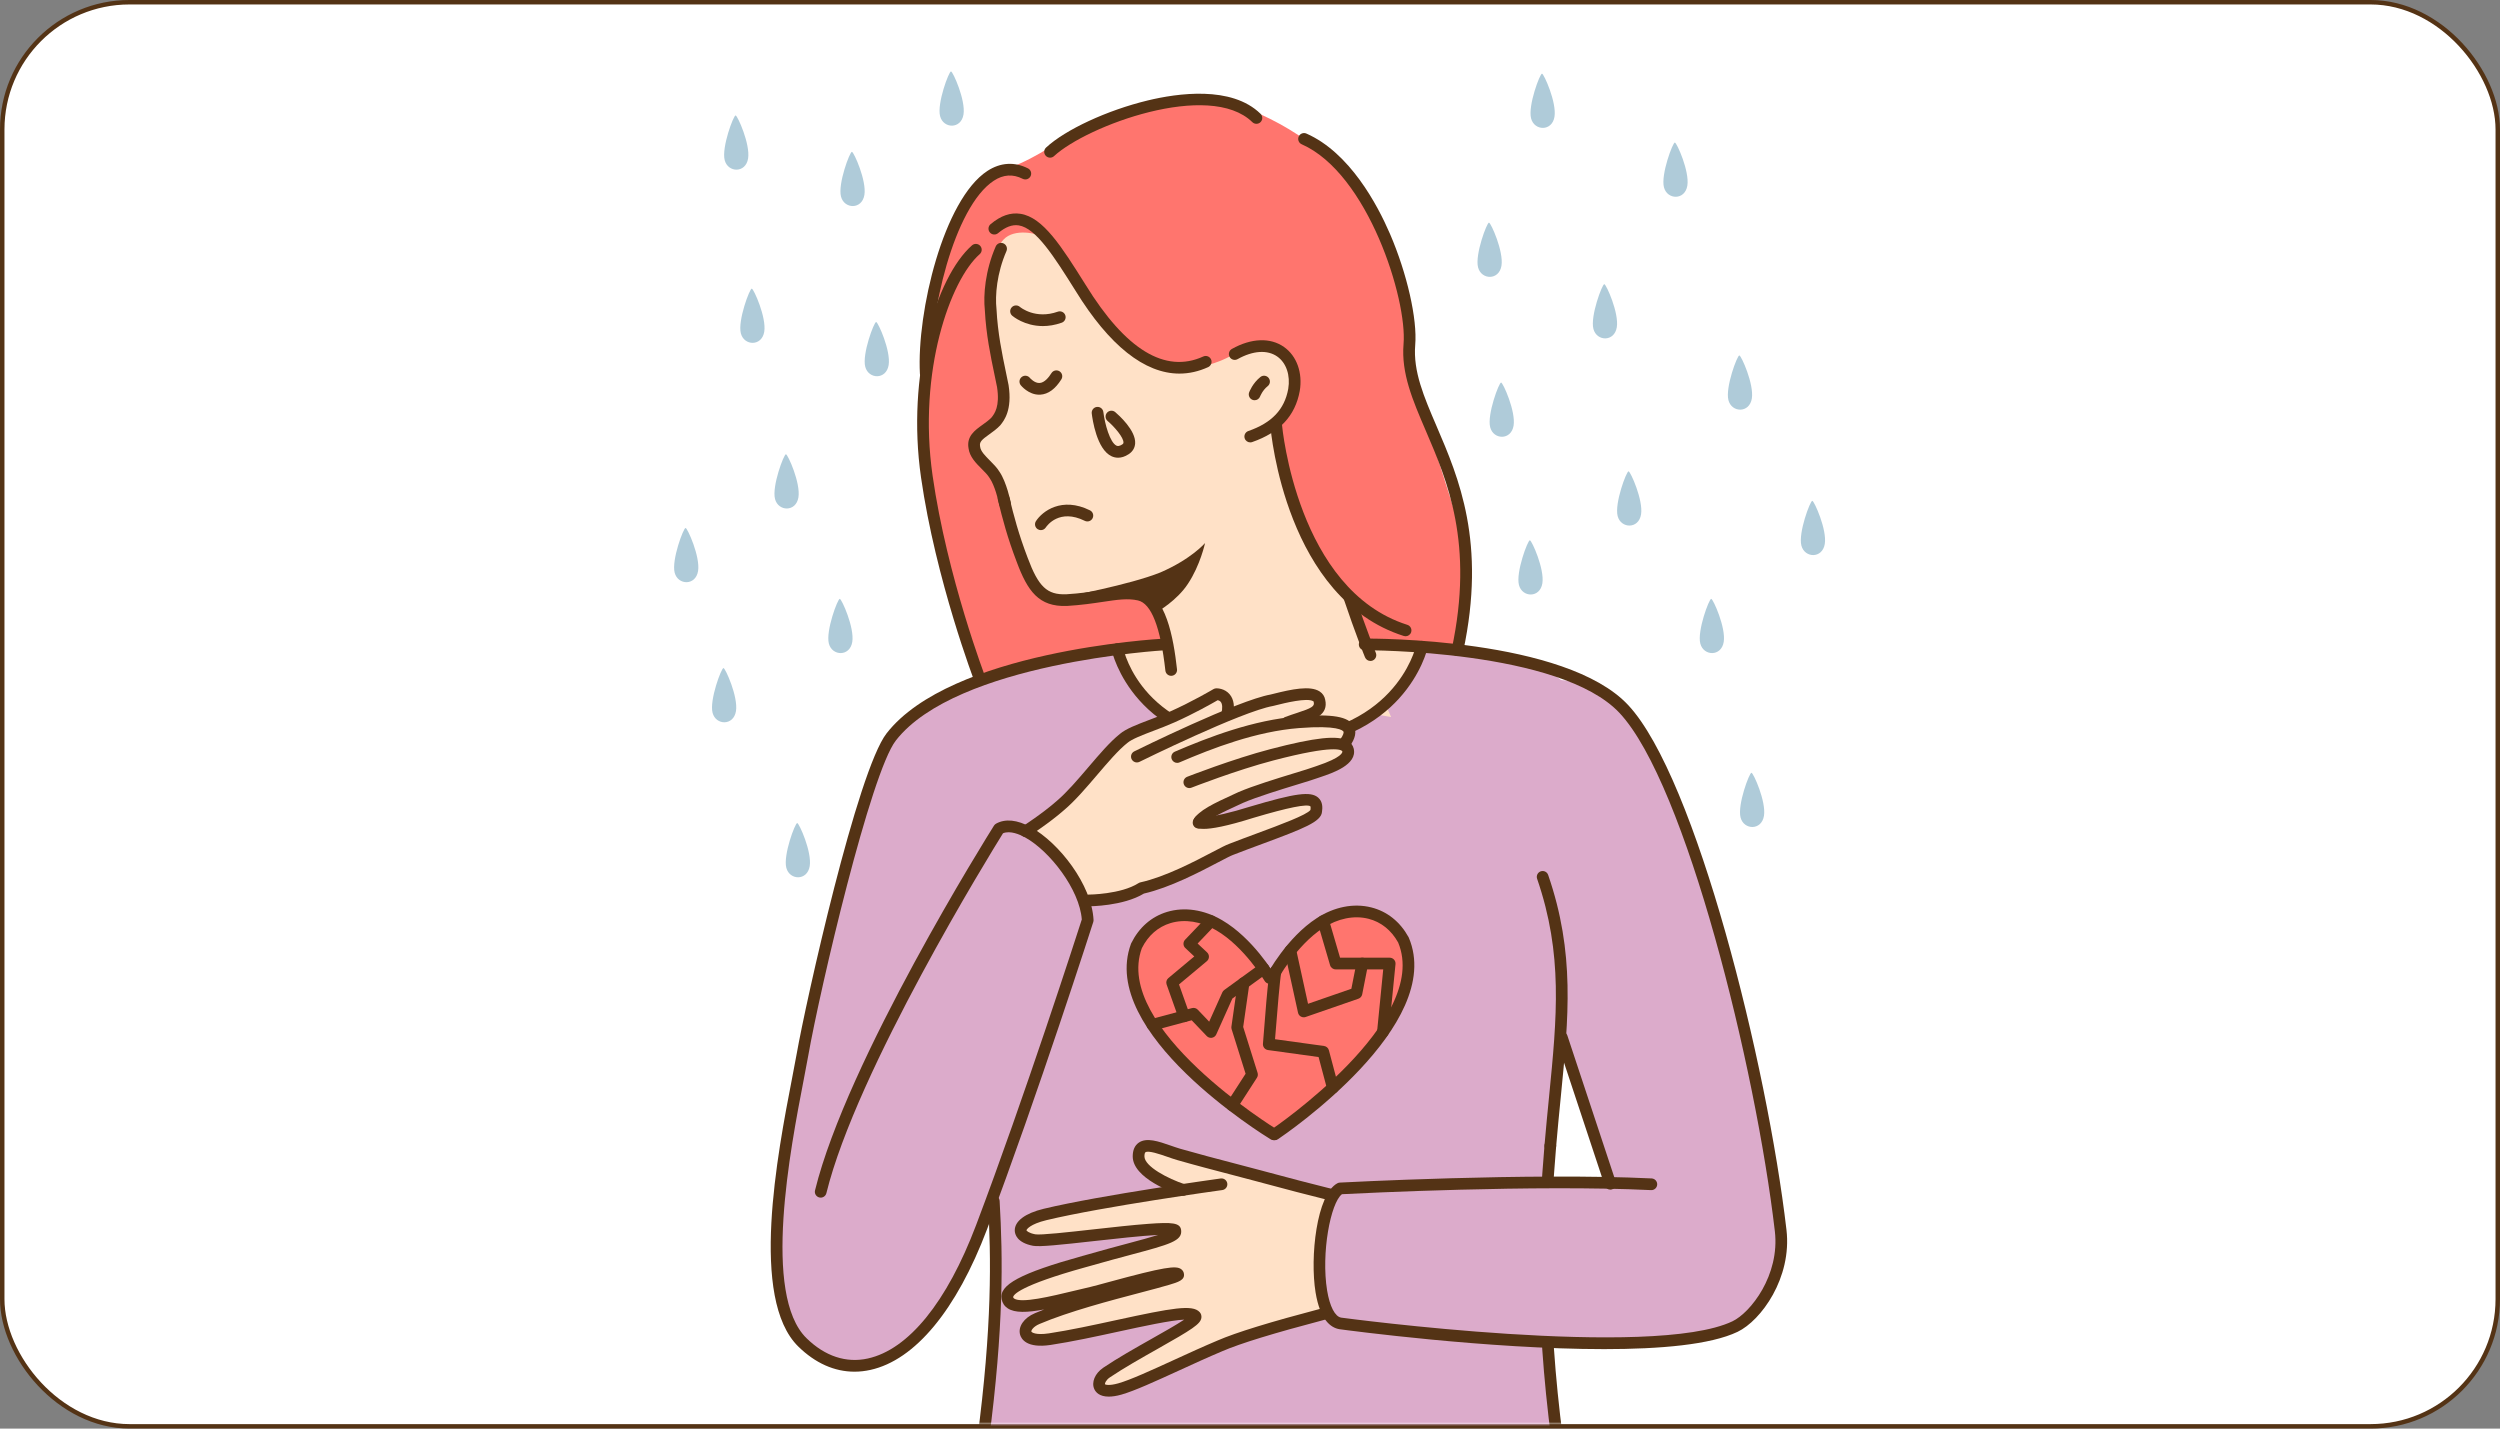 <?xml version="1.0" encoding="UTF-8"?> <svg xmlns="http://www.w3.org/2000/svg" width="560" height="320" viewBox="0 0 560 320" fill="none"><rect x="0" y="0" width="560" height="320" fill="#808080" stroke="none"/> <rect x="0.5" y="0.5" width="559" height="319" rx="28.5" fill="white" stroke="#543315"></rect> <mask id="mask0_68_1544" style="mask-type:alpha" maskUnits="userSpaceOnUse" x="1" y="1" width="558" height="318"> <rect x="1.5" y="1.5" width="557" height="317" rx="28.5" fill="white" stroke="#543315"></rect> </mask> <g mask="url(#mask0_68_1544)"> <path fill-rule="evenodd" clip-rule="evenodd" d="M162.062 149.644C161.605 149.582 158.879 156.835 159.616 159.666C160.353 162.495 164.319 162.63 164.859 159.29C165.375 156.105 162.505 149.702 162.062 149.644" fill="#AFCBD9"></path> <path fill-rule="evenodd" clip-rule="evenodd" d="M178.581 184.362C178.123 184.302 175.398 191.555 176.134 194.386C176.871 197.215 180.837 197.35 181.378 194.009C181.894 190.824 179.023 184.422 178.581 184.362" fill="#AFCBD9"></path> <path fill-rule="evenodd" clip-rule="evenodd" d="M188.114 134.14C187.657 134.08 184.931 141.333 185.667 144.164C186.405 146.993 190.37 147.128 190.911 143.789C191.427 140.604 188.557 134.2 188.114 134.14Z" fill="#AFCBD9"></path> <path fill-rule="evenodd" clip-rule="evenodd" d="M168.398 64.652C167.941 64.59 165.215 71.842 165.952 74.673C166.689 77.502 170.654 77.637 171.195 74.299C171.712 71.113 168.841 64.71 168.398 64.652" fill="#AFCBD9"></path> <path fill-rule="evenodd" clip-rule="evenodd" d="M176.052 101.754C175.594 101.694 172.868 108.947 173.605 111.776C174.342 114.607 178.308 114.741 178.849 111.401C179.365 108.215 176.494 101.814 176.052 101.754" fill="#AFCBD9"></path> <path fill-rule="evenodd" clip-rule="evenodd" d="M153.572 118.262C153.115 118.202 150.389 125.455 151.126 128.286C151.862 131.115 155.828 131.249 156.369 127.911C156.885 124.726 154.015 118.322 153.572 118.262" fill="#AFCBD9"></path> <path fill-rule="evenodd" clip-rule="evenodd" d="M196.26 72.128C195.803 72.066 193.077 79.321 193.814 82.15C194.551 84.979 198.518 85.113 199.058 81.775C199.574 78.59 196.703 72.186 196.26 72.128" fill="#AFCBD9"></path> <path fill-rule="evenodd" clip-rule="evenodd" d="M364.799 105.578C364.343 105.518 361.619 112.769 362.353 115.602C363.09 118.429 367.057 118.566 367.597 115.226C368.113 112.04 365.244 105.636 364.799 105.578" fill="#AFCBD9"></path> <path fill-rule="evenodd" clip-rule="evenodd" d="M336.25 85.69C335.792 85.63 333.067 92.883 333.803 95.713C334.54 98.541 338.506 98.676 339.046 95.338C339.562 92.153 336.691 85.75 336.25 85.69Z" fill="#AFCBD9"></path> <path fill-rule="evenodd" clip-rule="evenodd" d="M342.692 121.022C342.234 120.961 339.509 128.215 340.246 131.045C340.985 133.872 344.949 134.008 345.489 130.67C346.006 127.484 343.135 121.081 342.692 121.022Z" fill="#AFCBD9"></path> <path fill-rule="evenodd" clip-rule="evenodd" d="M333.533 49.871C333.077 49.81 330.35 57.061 331.087 59.892C331.826 62.722 335.791 62.856 336.331 59.517C336.847 56.333 333.977 49.928 333.533 49.871" fill="#AFCBD9"></path> <path fill-rule="evenodd" clip-rule="evenodd" d="M359.367 63.653C358.911 63.592 356.185 70.846 356.923 73.674C357.66 76.504 361.622 76.639 362.166 73.3C362.682 70.115 359.81 63.713 359.367 63.653Z" fill="#AFCBD9"></path> <path fill-rule="evenodd" clip-rule="evenodd" d="M375.171 31.93C374.714 31.868 371.99 39.121 372.725 41.953C373.46 44.782 377.427 44.915 377.967 41.577C378.483 38.39 375.614 31.99 375.171 31.93" fill="#AFCBD9"></path> <path fill-rule="evenodd" clip-rule="evenodd" d="M383.316 134.142C382.859 134.081 380.133 141.334 380.87 144.164C381.608 146.993 385.573 147.128 386.115 143.789C386.63 140.603 383.758 134.201 383.316 134.142" fill="#AFCBD9"></path> <path fill-rule="evenodd" clip-rule="evenodd" d="M405.957 112.188C405.5 112.128 402.772 119.381 403.512 122.211C404.249 125.04 408.215 125.175 408.754 121.836C409.271 118.65 406.399 112.247 405.957 112.188Z" fill="#AFCBD9"></path> <path fill-rule="evenodd" clip-rule="evenodd" d="M392.331 173.098C391.874 173.038 389.148 180.29 389.886 183.12C390.624 185.95 394.589 186.085 395.129 182.746C395.646 179.56 392.776 173.158 392.331 173.098Z" fill="#AFCBD9"></path> <path fill-rule="evenodd" clip-rule="evenodd" d="M389.614 79.617C389.158 79.555 386.433 86.809 387.168 89.637C387.904 92.468 391.87 92.601 392.413 89.264C392.929 86.078 390.058 79.676 389.614 79.617Z" fill="#AFCBD9"></path> <path fill-rule="evenodd" clip-rule="evenodd" d="M345.41 16.501C344.953 16.439 342.226 23.694 342.962 26.523C343.7 29.353 347.666 29.487 348.206 26.148C348.723 22.962 345.851 16.56 345.41 16.501" fill="#AFCBD9"></path> <path fill-rule="evenodd" clip-rule="evenodd" d="M213.028 16C212.569 15.939 209.844 23.192 210.581 26.022C211.318 28.852 215.285 28.987 215.824 25.647C216.34 22.461 213.47 16.059 213.028 16Z" fill="#AFCBD9"></path> <path fill-rule="evenodd" clip-rule="evenodd" d="M190.83 34.007C190.373 33.947 187.647 41.199 188.383 44.031C189.12 46.859 193.086 46.994 193.627 43.654C194.143 40.47 191.272 34.067 190.83 34.007" fill="#AFCBD9"></path> <path fill-rule="evenodd" clip-rule="evenodd" d="M164.777 25.855C164.32 25.795 161.594 33.048 162.331 35.877C163.067 38.708 167.033 38.843 167.574 35.502C168.09 32.317 165.219 25.916 164.777 25.855" fill="#AFCBD9"></path> <path d="M220.195 322.679C229.397 252.648 211.505 231.179 223.488 196.419C223.488 196.419 276.067 139.004 328.083 144.868C380.101 150.732 345.554 196.419 345.554 196.419C357.535 231.179 339.643 252.648 348.844 322.679C341.96 338.696 227.798 342.103 220.195 322.679" fill="#DCABCB"></path> <path d="M305.069 269.085C299.291 268.062 290.895 265.778 281.93 263.382C276.953 262.038 270.102 260.335 264.038 258.587C260.182 257.459 255.081 254.733 255.04 258.991C254.998 263.166 264.61 266.397 264.997 266.523C256.098 267.859 242.382 270.05 234.108 272.036C227.396 273.656 227.16 276.91 231.648 277.771C234.829 278.382 263.034 273.911 263.272 275.702C263.51 277.494 256.906 278.552 243.562 282.387C239.461 283.539 224.96 287.347 225.658 290.779C226.321 294.397 235.377 291.676 244.513 289.553C248.166 288.702 263.821 283.953 263.906 285.521C264.1 286.527 243.96 290.417 232.341 295.36C228.543 296.957 228.35 300.993 235.141 299.97C248.124 298.005 265.828 292.678 267.749 294.793C268.878 295.979 255.441 302.319 247.861 307.457C245.407 309.118 245.099 312.744 250.84 311.133C255.35 309.866 265.024 304.937 273.254 301.474C277.908 299.461 286.331 297.007 296.547 294.314C300.235 293.277 306.718 290.837 312.249 291.318L315.495 278.718L305.069 269.085" fill="#FFE1C7"></path> <path d="M314.851 269.709L305.069 269.085C305.95 269.241 306.776 269.371 307.528 269.464C310.779 269.703 314.851 269.709 314.851 269.709" fill="#FFE1C7"></path> <path fill-rule="evenodd" clip-rule="evenodd" d="M239.623 29.865C239.623 29.865 252.625 22.734 266.608 22.597C280.592 22.459 275.582 23.018 275.582 23.018C287.983 26.934 298.396 34.545 307.252 45.051L311.417 55.137L315.542 68.472L317.514 88.379L328.082 121.637L326.475 145.638C326.475 145.638 260.979 141.283 254.371 160.278C251.457 168.718 221.661 161.575 221.661 161.575C221.661 161.575 213.379 136.273 208.711 113.405C204.043 90.537 209.533 75.091 210.022 68.545C210.821 59.327 211.693 48.881 217.436 43.981C220.485 38.004 222.616 39.265 228.603 36.568C234.593 33.874 239.623 29.865 239.623 29.865" fill="#FF756E"></path> <path fill-rule="evenodd" clip-rule="evenodd" d="M245.246 69.407C245.246 69.407 251.906 78.2 255.091 79.47C259.345 81.226 261.282 82.228 266.559 82.249C271.836 82.27 276.377 79.329 276.377 79.329C276.377 79.329 286.509 75.564 289.137 80.951C291.208 84.981 286.558 94.222 286.558 94.222C286.558 94.222 288.273 98.697 292.395 104.73C294.089 107.178 295.135 107.468 295.135 107.468C295.135 107.468 297.433 120.805 301.534 133.939C305.655 147.277 311.605 160.613 311.605 160.613C311.605 160.613 262.417 152.5 260.901 144.35C259.383 136.201 256.533 132.463 256.533 132.463L252.391 131.707C252.391 131.707 246.824 132.732 241.86 133.691C236.293 134.716 231.26 135.074 228.297 126.681C227.116 123.365 225.716 114.213 222.73 107.445C221.127 103.972 218.136 102.86 218.246 100.209C218.29 96.959 222.877 94.418 223.765 91.48C225.457 84.798 220.309 73.201 221.309 65.784C221.553 64.337 221.908 56.589 224.824 53.628C227.183 51.132 232.372 52.178 233.708 53.245C236.825 55.738 245.246 69.407 245.246 69.407" fill="#FFE1C7"></path> <path d="M250.304 145.4C250.304 145.4 254.738 166.867 284.206 166.563C313.677 166.259 318.492 144.868 318.492 144.868L250.304 145.4" fill="#FFE1C7"></path> <path d="M262.348 151.384C261.688 151.384 261.12 150.889 261.046 150.218C259.961 140.467 257.894 135.178 254.905 134.497C252.65 133.979 250.293 134.331 247.033 134.818C244.759 135.159 242.183 135.542 238.977 135.735C232.706 135.963 230.188 132.44 227.736 125.846C225.65 120.383 224.594 116.328 223.523 111.966C223.351 111.262 223.782 110.551 224.484 110.38C225.186 110.21 225.897 110.638 226.07 111.341C227.118 115.615 228.154 119.589 230.19 124.922C232.613 131.44 234.545 133.277 238.851 133.117C241.91 132.933 244.426 132.558 246.646 132.227C250.057 131.717 252.751 131.313 255.489 131.943C261.153 133.231 262.86 142.824 263.651 149.928C263.732 150.648 263.214 151.294 262.493 151.375C262.446 151.381 262.396 151.384 262.348 151.384" fill="#543315"></path> <path d="M225.131 114.143C224.522 114.143 223.975 113.716 223.849 113.095C223.613 111.954 222.774 108.661 221.718 107.151C221.699 107.124 221.682 107.097 221.666 107.07C221.268 106.401 220.597 105.73 219.885 105.018C218.619 103.748 217.184 102.311 216.95 100.401C216.482 97.728 218.379 96.371 220.055 95.174C220.757 94.673 221.482 94.157 222.092 93.53C222.786 92.66 224.004 91.043 223.339 86.714C223.169 85.855 222.971 84.906 222.766 83.924C221.883 79.71 220.885 74.936 220.605 69.475C220.237 66.099 220.686 60.588 223.045 55.195C223.335 54.531 224.11 54.228 224.772 54.518C225.435 54.808 225.737 55.583 225.447 56.245C223.285 61.187 222.877 66.19 223.215 69.224C223.217 69.251 223.219 69.278 223.221 69.303C223.488 74.578 224.466 79.258 225.329 83.388C225.539 84.382 225.74 85.339 225.92 86.26C226.783 91.861 224.903 94.211 224.101 95.216C224.076 95.247 224.05 95.276 224.023 95.305C223.236 96.125 222.355 96.754 221.579 97.307C219.92 98.492 219.357 98.993 219.537 99.973C219.543 100.004 219.547 100.033 219.549 100.066C219.663 101.085 220.672 102.095 221.74 103.166C222.521 103.949 223.329 104.757 223.892 105.687C225.462 107.965 226.377 112.382 226.415 112.571C226.56 113.279 226.104 113.971 225.394 114.116C225.307 114.134 225.218 114.143 225.131 114.143" fill="#543315"></path> <path d="M306.977 148.055C306.462 148.055 305.971 147.749 305.764 147.242C305.677 147.03 297.088 125.918 294.044 107.66C293.924 106.948 294.406 106.273 295.121 106.153C295.839 106.033 296.51 106.517 296.628 107.23C299.625 125.202 308.104 146.04 308.189 146.247C308.464 146.918 308.143 147.683 307.472 147.958C307.311 148.024 307.143 148.055 306.977 148.055" fill="#543315"></path> <path d="M233.603 73.039C229.478 73.039 226.875 70.838 226.734 70.718C226.187 70.243 226.127 69.415 226.601 68.868C227.073 68.322 227.898 68.261 228.444 68.732C228.6 68.862 231.936 71.596 236.952 69.815C237.636 69.572 238.385 69.929 238.626 70.612C238.868 71.293 238.512 72.043 237.83 72.285C236.296 72.83 234.877 73.039 233.603 73.039" fill="#543315"></path> <path fill-rule="evenodd" clip-rule="evenodd" d="M238.81 133.625C238.81 133.625 252.926 131.038 259.915 128.232C266.884 125.222 269.935 121.638 269.935 121.638C269.935 121.638 268.866 126.625 266.085 130.789C263.66 134.509 259.273 137.025 259.273 137.025C259.273 137.025 257.179 132.796 253.928 132.753C249.875 132.798 238.81 133.625 238.81 133.625" fill="#543315"></path> <path d="M264.194 83.686C256.405 83.688 248.479 77.415 240.945 65.174L240.829 64.989C236.142 57.533 232.095 51.097 228.194 50.486C226.748 50.26 225.236 50.828 223.573 52.225C223.02 52.691 222.194 52.621 221.728 52.066C221.262 51.511 221.332 50.685 221.887 50.219C224.165 48.305 226.363 47.545 228.6 47.895C233.68 48.69 237.813 55.268 243.047 63.593L243.171 63.79C252.128 78.345 260.996 83.746 269.533 79.853C270.194 79.552 270.97 79.843 271.271 80.501C271.571 81.16 271.281 81.938 270.622 82.239C268.498 83.206 266.35 83.686 264.194 83.686" fill="#543315"></path> <path d="M326.477 146.95C326.387 146.95 326.295 146.939 326.202 146.92C325.494 146.769 325.043 146.072 325.194 145.364C330.233 121.769 324.213 107.746 319.374 96.475C316.413 89.584 313.859 83.634 314.394 77.071C315.26 67.101 306.434 38.868 291.579 32.316C290.915 32.024 290.617 31.249 290.909 30.587C291.201 29.925 291.976 29.625 292.635 29.917C302.343 34.2 308.535 45.841 311.362 52.399C315.186 61.274 317.509 71.511 317.007 77.291C316.524 83.199 318.958 88.872 321.781 95.442C326.767 107.052 332.971 121.503 327.759 145.912C327.626 146.528 327.082 146.95 326.477 146.95" fill="#543315"></path> <path d="M219.595 153.726C219.069 153.726 218.572 153.407 218.371 152.886C218.284 152.659 209.606 129.944 206.305 106.919C203.01 83.933 209.667 62.053 217.725 54.961C218.267 54.483 219.096 54.535 219.574 55.079C220.053 55.622 220.001 56.45 219.456 56.929C212.879 62.717 205.549 83.181 208.9 106.546C212.158 129.271 220.732 151.721 220.819 151.945C221.078 152.62 220.742 153.378 220.065 153.638C219.912 153.698 219.752 153.726 219.595 153.726" fill="#543315"></path> <path d="M235.216 35.318C234.865 35.318 234.515 35.178 234.255 34.897C233.761 34.368 233.795 33.537 234.327 33.047C238.662 29.032 248.015 24.698 257.073 22.505C263.728 20.893 275.861 19.136 282.355 25.485C282.872 25.992 282.882 26.821 282.378 27.34C281.869 27.857 281.04 27.868 280.523 27.359C270.917 17.968 243.452 28.171 236.106 34.968C235.855 35.203 235.534 35.318 235.216 35.318" fill="#543315"></path> <path d="M207.363 84.918C206.672 84.918 206.092 84.376 206.057 83.676C205.334 69.85 211.365 44.697 221.179 38.288C224.089 36.388 227.231 36.19 230.263 37.714C230.909 38.039 231.17 38.826 230.844 39.474C230.519 40.12 229.73 40.379 229.086 40.056C226.872 38.942 224.756 39.083 222.612 40.483C213.68 46.317 207.999 70.624 208.674 83.539C208.712 84.262 208.157 84.879 207.434 84.916C207.409 84.918 207.386 84.918 207.363 84.918" fill="#543315"></path> <path d="M314.851 271.02C314.687 271.032 310.704 271.011 307.432 270.771C307.409 270.771 307.387 270.769 307.366 270.765C301.936 270.092 292.956 267.69 283.45 265.146L281.592 264.649C279.892 264.189 277.976 263.69 275.949 263.16C272.076 262.147 267.685 261.002 263.676 259.847C262.936 259.631 262.164 259.362 261.416 259.101C259.851 258.558 257.233 257.647 256.576 258.109C256.442 258.204 256.355 258.548 256.351 259.006C256.328 261.276 261.652 264.049 265.44 265.291C266.128 265.517 266.503 266.256 266.277 266.946C266.051 267.632 265.31 268.006 264.624 267.783C262.796 267.184 253.679 263.945 253.729 258.979C253.743 257.595 254.193 256.581 255.069 255.966C256.825 254.731 259.474 255.651 262.276 256.626C263.028 256.887 263.736 257.134 264.407 257.33C268.379 258.474 272.753 259.617 276.611 260.625C278.645 261.155 280.569 261.657 282.271 262.118L284.127 262.613C293.523 265.128 302.4 267.503 307.654 268.16C310.816 268.39 314.811 268.398 314.853 268.398C315.575 268.398 316.161 268.986 316.161 269.711C316.159 270.434 315.573 271.02 314.851 271.02" fill="#543315"></path> <path d="M250.304 145.4C250.304 145.4 213.794 146.914 199.641 165.063C193.52 172.913 182.048 223.256 179.748 236.291C177.448 249.326 167.991 289.197 179.748 300.697C191.505 312.2 208.374 305.299 219.874 274.884C231.377 244.469 243.645 206.131 243.645 206.131C243.134 196.163 246.201 184.277 246.201 184.277C246.201 184.277 257.631 178.899 269.935 171.444C261.193 162.945 253.905 154.326 250.304 145.4" fill="#DCABCB"></path> <path d="M248.367 312.842C246.288 312.842 245.458 311.881 245.13 311.173C244.424 309.655 245.263 307.633 247.127 306.372C250.252 304.253 254.365 301.932 257.991 299.881C260.547 298.44 263.546 296.746 265.267 295.596C262.237 295.733 255.929 297.106 250.652 298.254C245.493 299.376 240.158 300.536 235.337 301.267C229.973 302.073 228.771 299.933 228.502 298.976C227.995 297.175 229.366 295.191 231.834 294.153C232.499 293.869 233.191 293.59 233.903 293.314C230.033 294.033 227.351 294.122 225.748 293.08C225.004 292.598 224.528 291.883 224.368 291.013C223.716 287.807 228.606 285.181 242.415 281.348L243.208 281.126C246.895 280.066 250.13 279.202 252.731 278.506C255.322 277.813 257.718 277.173 259.443 276.622C255.744 276.81 249.66 277.488 245.188 277.987C237.592 278.836 232.862 279.337 231.402 279.059C227.763 278.359 227.326 276.444 227.307 275.655C227.258 273.553 229.625 271.772 233.8 270.765C246.729 267.661 273.172 264.016 273.437 263.978C274.158 263.883 274.816 264.382 274.914 265.099C275.013 265.815 274.512 266.476 273.793 266.575C273.53 266.611 247.216 270.239 234.415 273.312C230.724 274.203 229.931 275.396 229.927 275.593C229.954 275.696 230.391 276.195 231.897 276.485C233.044 276.703 239.34 276.003 244.896 275.381C249.245 274.897 253.744 274.396 257.233 274.139C262.55 273.749 264.353 273.892 264.571 275.528C264.894 277.968 262.001 278.741 253.408 281.039C250.817 281.731 247.595 282.593 243.925 283.649L243.117 283.872C228.419 287.954 227.021 290.011 226.945 290.543C226.978 290.703 227.038 290.792 227.177 290.883C228.846 291.966 235.198 290.44 240.8 289.089C241.926 288.818 243.072 288.543 244.217 288.278C245.041 288.085 246.561 287.671 248.32 287.19C260.909 283.759 263.419 283.456 264.571 284.285C264.925 284.539 265.153 284.92 265.205 285.341C265.424 286.743 263.863 287.211 261.895 287.801C260.334 288.269 258.126 288.851 255.568 289.524C248.748 291.318 239.41 293.776 232.855 296.566C231.424 297.168 230.96 298.038 231.025 298.268C231.07 298.425 231.93 299.128 234.945 298.674C239.682 297.957 244.975 296.806 250.092 295.692C262.616 292.968 267.139 292.171 268.719 293.911C269.032 294.24 269.181 294.716 269.111 295.197C268.901 296.601 267.06 297.771 259.282 302.164C255.697 304.189 251.633 306.484 248.597 308.542C247.742 309.12 247.448 309.878 247.51 310.073C247.601 310.166 248.405 310.456 250.486 309.87C253.168 309.118 257.935 306.933 262.98 304.622C266.222 303.137 269.572 301.602 272.745 300.269C276.916 298.463 284.376 296.166 296.212 293.047C296.819 292.875 297.527 292.658 298.297 292.422C302.195 291.229 307.532 289.595 312.364 290.013C313.084 290.075 313.619 290.711 313.555 291.432C313.492 292.152 312.869 292.683 312.136 292.625C307.812 292.244 302.756 293.797 299.066 294.928C298.273 295.172 297.546 295.394 296.902 295.576C285.175 298.666 277.834 300.921 273.775 302.677C270.627 304.003 267.294 305.529 264.072 307.006C258.932 309.36 254.075 311.585 251.194 312.394C250.059 312.713 249.129 312.842 248.367 312.842" fill="#543315"></path> <path d="M220.197 323.99C220.141 323.99 220.083 323.986 220.025 323.978C219.306 323.884 218.801 323.226 218.896 322.507C222.247 297.001 222.032 281.795 221.301 269.162C221.257 268.439 221.81 267.82 222.533 267.777C223.26 267.731 223.875 268.288 223.916 269.009C224.656 281.77 224.875 297.127 221.495 322.849C221.408 323.51 220.845 323.99 220.197 323.99Z" fill="#543315"></path> <path d="M283.595 167.877C253.949 167.877 249.065 145.889 249.02 145.666C248.873 144.957 249.328 144.263 250.039 144.119C250.747 143.969 251.439 144.427 251.586 145.135C251.766 145.984 256.171 165.256 283.583 165.256C283.786 165.256 283.989 165.255 284.192 165.252C312.21 164.964 317.021 145.411 317.214 144.578C317.376 143.874 318.071 143.431 318.782 143.592C319.486 143.752 319.929 144.452 319.77 145.156C319.718 145.388 318.432 150.905 313.37 156.483C308.735 161.59 299.915 167.712 284.221 167.873C284.012 167.876 283.8 167.877 283.595 167.877" fill="#543315"></path> <path fill-rule="evenodd" clip-rule="evenodd" d="M284.883 219.058C284.883 219.058 289.168 210.969 295.663 206.766C302.443 202.382 310.481 203.496 314.368 210.552C322.325 229.363 285.535 254.097 285.535 254.097L285.305 254.089C285.305 254.089 247.456 231.01 254.572 211.863C258.142 204.644 266.122 203.175 273.088 207.253C279.763 211.163 284.405 219.056 284.405 219.056L284.883 219.058" fill="#FF756E"></path> <path d="M285.304 255.4C285.072 255.4 284.836 255.338 284.625 255.208C283.04 254.242 245.938 231.339 253.342 211.408C253.359 211.366 253.377 211.325 253.396 211.283C255.148 207.742 257.931 205.313 261.444 204.261C265.337 203.097 269.709 203.757 273.752 206.122C280.642 210.159 285.337 218.058 285.534 218.391C285.901 219.017 285.691 219.818 285.068 220.187C284.445 220.551 283.641 220.344 283.274 219.721C283.229 219.644 278.72 212.07 272.429 208.384C269.02 206.39 265.385 205.818 262.196 206.773C259.418 207.605 257.198 209.544 255.776 212.385C249.223 230.299 285.619 252.745 285.987 252.969C286.607 253.346 286.801 254.153 286.424 254.771C286.178 255.176 285.747 255.4 285.304 255.4" fill="#543315"></path> <path d="M285.535 255.408C285.115 255.408 284.701 255.205 284.448 254.829C284.044 254.228 284.204 253.414 284.804 253.008C285.163 252.768 320.525 228.723 313.188 211.124C311.641 208.349 309.338 206.51 306.525 205.801C303.292 204.99 299.691 205.723 296.375 207.866C290.253 211.828 286.082 219.594 286.041 219.673C285.703 220.313 284.91 220.555 284.27 220.216C283.63 219.878 283.386 219.085 283.725 218.445C283.908 218.103 288.246 210.004 294.952 205.667C298.885 203.122 303.222 202.268 307.163 203.26C310.721 204.155 313.608 206.458 315.515 209.919C315.538 209.958 315.557 209.999 315.576 210.041C323.857 229.624 287.805 254.149 286.267 255.185C286.043 255.336 285.788 255.408 285.535 255.408" fill="#543315"></path> <path d="M265.242 228.955C264.701 228.955 264.196 228.622 264.005 228.083L261.323 220.53C261.139 220.013 261.296 219.437 261.719 219.085L267.518 214.241L265.511 212.356C265.256 212.118 265.107 211.787 265.099 211.437C265.088 211.089 265.219 210.749 265.459 210.496L270.305 205.42C270.804 204.898 271.633 204.878 272.157 205.379C272.681 205.878 272.701 206.706 272.2 207.23L268.269 211.35L270.39 213.342C270.663 213.599 270.815 213.961 270.802 214.336C270.792 214.711 270.622 215.063 270.334 215.305L264.098 220.512L266.476 227.207C266.718 227.889 266.362 228.638 265.679 228.881C265.534 228.933 265.387 228.955 265.242 228.955" fill="#543315"></path> <path d="M271.254 232.478C270.898 232.478 270.554 232.333 270.306 232.072L266.94 228.545L258.501 230.817C257.803 231.004 257.082 230.592 256.896 229.894C256.708 229.194 257.122 228.475 257.82 228.287L267.009 225.812C267.473 225.689 267.968 225.826 268.299 226.172L270.855 228.852L273.802 222.283C273.895 222.073 274.042 221.891 274.228 221.757L282.27 215.925C282.858 215.5 283.676 215.633 284.101 216.217C284.525 216.803 284.395 217.623 283.809 218.047L276.049 223.674L272.449 231.704C272.271 232.101 271.907 232.385 271.476 232.46C271.401 232.472 271.327 232.478 271.254 232.478" fill="#543315"></path> <path d="M309.772 232.478C309.729 232.478 309.685 232.476 309.642 232.472C308.921 232.4 308.395 231.758 308.468 231.039L309.843 217.142H299.191C298.609 217.142 298.098 216.759 297.934 216.2L295.147 206.696C294.944 206 295.341 205.271 296.037 205.068C296.731 204.865 297.458 205.263 297.663 205.957L300.173 214.521H311.29C311.659 214.521 312.013 214.678 312.262 214.953C312.51 215.227 312.63 215.593 312.593 215.962L311.075 231.296C311.009 231.973 310.439 232.478 309.772 232.478" fill="#543315"></path> <path d="M276.009 248.899C275.765 248.899 275.518 248.831 275.299 248.69C274.69 248.297 274.516 247.487 274.907 246.878L279.014 240.516L275.883 230.538C275.825 230.351 275.808 230.152 275.837 229.96L277.256 220.052C277.359 219.335 278.028 218.836 278.739 218.94C279.457 219.043 279.954 219.708 279.851 220.423L278.474 230.036L281.7 240.317C281.816 240.688 281.762 241.094 281.551 241.419L277.111 248.299C276.86 248.688 276.438 248.899 276.009 248.899" fill="#543315"></path> <path d="M292.036 227.876C291.813 227.876 291.593 227.821 291.394 227.709C291.069 227.526 290.835 227.214 290.757 226.847L287.768 213.216C287.613 212.51 288.06 211.81 288.766 211.656C289.473 211.499 290.173 211.948 290.328 212.655L292.999 224.847L302.706 221.485L303.87 215.579C304.009 214.868 304.701 214.407 305.409 214.545C306.119 214.686 306.581 215.376 306.442 216.084L305.134 222.73C305.044 223.188 304.717 223.563 304.276 223.716L292.465 227.806C292.324 227.854 292.179 227.876 292.036 227.876" fill="#543315"></path> <path d="M286.873 218.25V218.252V218.25ZM298.548 244.973C297.968 244.973 297.438 244.585 297.282 243.997L295.363 236.776L284.026 235.212C283.34 235.117 282.847 234.506 282.899 233.814C284.115 217.743 284.44 217.211 284.633 216.892C285.01 216.275 285.813 216.078 286.432 216.453C286.985 216.788 287.203 217.47 286.973 218.052C286.743 219.056 286.122 226.12 285.606 232.785L296.584 234.299C297.108 234.371 297.537 234.75 297.672 235.26L299.815 243.324C300.002 244.024 299.585 244.743 298.885 244.927C298.774 244.958 298.66 244.973 298.548 244.973" fill="#543315"></path> <path d="M232.777 88.412C230.37 88.412 228.72 86.379 228.649 86.29C228.198 85.724 228.291 84.898 228.858 84.448C229.422 83.997 230.242 84.088 230.693 84.649C230.72 84.68 231.735 85.865 232.882 85.788C233.968 85.718 234.916 84.55 235.523 83.581C235.906 82.968 236.716 82.781 237.329 83.166C237.942 83.55 238.128 84.357 237.745 84.972C236.382 87.149 234.794 88.305 233.021 88.406C232.938 88.41 232.857 88.412 232.777 88.412" fill="#543315"></path> <path d="M233.151 118.749C232.907 118.749 232.658 118.678 232.437 118.535C231.834 118.14 231.662 117.336 232.054 116.731C233.476 114.53 237.836 111.193 244.155 114.317C244.803 114.638 245.068 115.425 244.747 116.073C244.426 116.723 243.641 116.988 242.993 116.667C237.324 113.867 234.547 117.713 234.249 118.16C233.996 118.541 233.578 118.749 233.151 118.749" fill="#543315"></path> <path d="M250.448 102.528C249.873 102.528 249.382 102.383 248.999 102.205C245.673 100.669 244.71 93.944 244.55 92.61C244.465 91.892 244.977 91.241 245.695 91.154C246.416 91.065 247.067 91.581 247.153 92.3C247.47 94.934 248.626 99.146 250.098 99.828C250.239 99.892 250.61 100.064 251.397 99.54C251.625 99.389 251.65 99.277 251.656 99.159C251.724 98.018 249.641 95.607 248.11 94.306C247.559 93.838 247.491 93.012 247.961 92.459C248.429 91.908 249.258 91.842 249.809 92.31C250.583 92.969 254.446 96.406 254.274 99.312C254.214 100.308 253.721 101.143 252.849 101.723C251.946 102.323 251.136 102.528 250.448 102.528" fill="#543315"></path> <path fill-rule="evenodd" clip-rule="evenodd" d="M287.387 92.998C287.387 92.998 282.011 124.394 312.157 140.215L324.241 131.84L301.155 75.442L287.387 92.998Z" fill="#FF756E"></path> <path d="M280.058 99.097C279.515 99.099 279.008 98.759 278.819 98.216C278.581 97.533 278.943 96.785 279.627 96.549C284.883 94.723 287.722 91.728 288.563 87.128C289.077 84.084 288.137 81.294 286.107 79.863C283.899 78.31 280.66 78.523 277.218 80.449C276.587 80.803 275.789 80.578 275.435 79.946C275.081 79.314 275.307 78.517 275.938 78.163C280.296 75.723 284.554 75.562 287.617 77.722C290.479 79.739 291.831 83.516 291.144 87.582C290.129 93.149 286.643 96.885 280.488 99.024C280.345 99.074 280.201 99.097 280.058 99.097" fill="#543315"></path> <path d="M281.033 89.653C280.882 89.653 280.727 89.626 280.578 89.57C279.902 89.317 279.557 88.57 279.805 87.892C279.836 87.81 280.576 85.838 282.336 84.444C282.903 83.995 283.728 84.092 284.177 84.66C284.626 85.227 284.531 86.051 283.962 86.501C282.796 87.424 282.268 88.791 282.261 88.804C282.065 89.328 281.563 89.653 281.033 89.653" fill="#543315"></path> <path d="M314.851 142.521C314.72 142.521 314.586 142.503 314.453 142.461C288.118 134.113 284.695 96.999 284.562 95.422C284.502 94.702 285.036 94.068 285.757 94.008C286.476 93.94 287.114 94.482 287.174 95.203C287.205 95.572 290.589 132.148 315.246 139.962C315.936 140.181 316.319 140.916 316.1 141.608C315.921 142.165 315.406 142.521 314.851 142.521" fill="#543315"></path> <path d="M277.133 158.009C274.683 155.496 269.738 157.161 264.861 158.291C264.5 158.374 264.142 158.455 263.786 158.53C263.361 158.622 263.318 161.466 262.922 161.575C258.629 162.749 255.483 162.173 251.654 165.435C247.454 168.803 242.287 176.404 237.556 180.415C234.292 183.297 229.79 186.194 229.79 186.194C235.761 189.735 239.998 194.736 242.11 201.531C242.11 201.531 242.11 201.531 255.729 198.928C263.686 197.186 273.482 191.079 275.767 190.263C285.258 186.573 294.629 183.682 294.828 181.692C295.302 178.493 293.293 178.099 280.466 181.919C273.203 184.208 266.799 185.231 269.007 183.635L300.19 170.736C306.977 161.575 295.859 158.905 277.133 158.009Z" fill="#FFE1C7"></path> <path d="M293.532 181.509C293.527 181.525 293.525 181.543 293.523 181.562C293.525 181.544 293.527 181.526 293.532 181.509ZM243.815 203.012C243.092 203.012 242.504 202.426 242.504 201.701C242.504 200.978 243.09 200.392 243.815 200.39C243.885 200.39 251.057 200.355 255.025 197.824C255.154 197.741 255.299 197.681 255.45 197.648C260.971 196.439 267.625 192.945 271.602 190.859C273.337 189.948 274.59 189.292 275.325 189.028C277.506 188.179 279.685 187.374 281.791 186.593C286.674 184.785 292.734 182.541 293.542 181.43C293.623 180.788 293.542 180.631 293.538 180.625C292.827 180.027 288.553 180.879 280.838 183.175C268.541 187.052 267.718 185.416 267.41 184.801C267.228 184.442 266.948 183.506 268.238 182.573C268.826 182.148 269.645 182.28 270.069 182.867C270.113 182.927 270.15 182.99 270.181 183.054C271.964 182.855 275.603 182.078 280.07 180.67C290.187 177.656 293.592 177.205 295.265 178.659C296.327 179.578 296.263 180.94 296.124 181.885C295.907 184.075 292.088 185.575 282.702 189.051C280.604 189.828 278.436 190.631 276.241 191.485C275.644 191.698 274.335 192.386 272.821 193.181C268.779 195.302 262.05 198.833 256.233 200.158C251.6 202.979 244.134 203.012 243.815 203.012" fill="#543315"></path> <path d="M263.688 170.886C263.179 170.886 262.696 170.589 262.483 170.093C262.197 169.428 262.504 168.657 263.168 168.371C270.781 165.1 280.801 161.246 290.802 160.474C298.456 159.882 302.06 160.501 303.234 162.616C303.934 163.88 303.611 165.443 302.271 167.261C301.843 167.844 301.022 167.968 300.44 167.538C299.856 167.109 299.732 166.289 300.163 165.706C300.966 164.613 301.031 164.049 300.942 163.888C300.801 163.636 299.666 162.414 291.005 163.088C281.387 163.83 271.631 167.588 264.204 170.779C264.036 170.852 263.86 170.886 263.688 170.886" fill="#543315"></path> <path d="M254.659 170.791C254.177 170.791 253.713 170.523 253.485 170.061C253.164 169.412 253.429 168.626 254.077 168.305C255.018 167.84 277.128 156.937 284.627 155.57L285.236 155.419C289.326 154.392 293.495 153.504 295.611 154.892C296.278 155.329 296.703 155.963 296.842 156.729C297.616 160.142 294.421 161.184 291.329 162.192C290.517 162.457 289.676 162.731 288.814 163.059C288.137 163.318 287.379 162.978 287.122 162.301C286.866 161.625 287.205 160.868 287.88 160.61C288.804 160.258 289.713 159.961 290.517 159.699C293.864 158.609 294.495 158.203 294.28 157.288C294.276 157.26 294.269 157.232 294.263 157.204C294.257 157.155 294.253 157.135 294.176 157.084C292.843 156.212 287.599 157.528 285.874 157.961L285.213 158.125C285.188 158.132 285.159 158.137 285.132 158.142C278.041 159.409 255.467 170.542 255.239 170.655C255.053 170.747 254.856 170.791 254.659 170.791" fill="#543315"></path> <path d="M229.79 187.504C229.36 187.504 228.939 187.293 228.688 186.903C228.297 186.295 228.471 185.483 229.08 185.092C229.125 185.063 233.541 182.214 236.691 179.433C238.986 177.487 241.421 174.629 243.78 171.866C246.273 168.942 248.628 166.181 250.836 164.413C252.199 163.25 254.638 162.322 257.465 161.247C258.965 160.677 260.516 160.087 262.026 159.415C267.069 157.172 271.761 154.395 271.807 154.367C271.998 154.254 272.213 154.191 272.432 154.184C272.621 154.181 274.321 154.161 275.469 155.557C276.403 156.69 276.63 158.327 276.148 160.422C275.986 161.128 275.28 161.568 274.576 161.405C273.87 161.242 273.431 160.539 273.592 159.833C273.876 158.608 273.824 157.681 273.445 157.223C273.253 156.988 272.975 156.884 272.774 156.838C271.546 157.551 267.508 159.846 263.09 161.81C261.514 162.512 259.93 163.114 258.397 163.697C255.906 164.645 253.553 165.539 252.505 166.433C250.463 168.071 248.185 170.741 245.772 173.568C243.349 176.41 240.841 179.349 238.406 181.415C235.123 184.312 230.687 187.176 230.499 187.297C230.279 187.438 230.035 187.504 229.79 187.504" fill="#543315"></path> <path d="M191.401 307.258C186.919 307.258 182.629 305.351 178.831 301.636C167.878 290.92 174.115 258.65 177.466 241.313C177.862 239.269 178.203 237.502 178.457 236.063C180.532 224.306 192.05 172.667 198.607 164.257C212.961 145.85 258.882 143.149 260.828 143.042C261.555 143.008 262.17 143.557 262.21 144.28C262.249 145.003 261.694 145.62 260.971 145.659C260.507 145.684 214.295 148.399 200.674 165.869C195.049 173.084 183.704 221.411 181.038 236.519C180.78 237.979 180.437 239.756 180.04 241.81C177.015 257.463 170.719 290.034 180.664 299.761C184.797 303.804 189.548 305.374 194.401 304.301C203.511 302.29 212.122 291.678 218.648 274.42C229.542 245.615 241.272 209.231 242.322 205.965C241.835 199.265 235.154 190.627 229.624 187.581C228.44 186.929 226.282 185.981 224.673 186.654C221.951 191.027 191.848 239.807 185.11 267.273C184.937 267.975 184.229 268.406 183.525 268.232C182.822 268.06 182.392 267.352 182.564 266.648C189.689 237.608 221.305 187.083 222.647 184.947C222.763 184.762 222.925 184.609 223.115 184.502C225.172 183.345 227.86 183.615 230.888 185.285C237.217 188.769 244.548 198.161 244.954 206.064C244.96 206.222 244.942 206.379 244.892 206.53C244.77 206.916 232.482 245.248 221.1 275.348C214.251 293.459 204.969 304.651 194.966 306.861C193.768 307.126 192.578 307.258 191.401 307.258" fill="#543315"></path> <path d="M268.479 185.589C268.269 185.589 268.058 185.539 267.864 185.435C267.224 185.094 266.983 184.3 267.323 183.661C268.45 181.549 271.954 179.94 276.392 177.902L277.423 177.427C280.644 176.037 286.078 174.372 290.046 173.156C291.97 172.567 293.631 172.058 294.298 171.803C294.48 171.739 294.681 171.671 294.919 171.591C300.697 169.657 300.735 168.509 300.683 168.299C300.519 168.001 299.018 166.739 285.25 170.336C276.972 172.499 266.985 176.401 266.886 176.44C266.213 176.704 265.453 176.372 265.188 175.698C264.923 175.024 265.256 174.264 265.929 173.999C266.031 173.96 276.156 170.003 284.587 167.8C294.675 165.165 299.695 164.63 301.919 165.957C302.601 166.364 303.052 166.958 303.228 167.677C304.11 171.28 298.465 173.169 295.752 174.077C295.532 174.15 295.348 174.212 295.207 174.262C294.482 174.538 292.865 175.035 290.814 175.663C286.904 176.86 281.549 178.501 278.492 179.821L277.485 180.284C274.139 181.82 270.347 183.563 269.636 184.895C269.4 185.337 268.947 185.589 268.479 185.589" fill="#543315"></path> <path d="M348.842 323.99C348.194 323.99 347.631 323.509 347.545 322.849C343.686 293.478 344.582 272.846 345.968 256.537C346.032 255.816 346.667 255.286 347.384 255.342C348.105 255.404 348.641 256.038 348.58 256.758C347.207 272.929 346.318 293.384 350.144 322.507C350.239 323.226 349.734 323.884 349.014 323.977C348.957 323.986 348.902 323.99 348.842 323.99" fill="#543315"></path> <path d="M328.414 159.102C328.414 159.102 349.938 144.013 363.771 158.846C378.437 174.57 394.352 236.858 398.873 275.65C400.051 285.763 393.501 294.832 388.648 297.149C370.249 305.943 300.191 296.439 300.191 296.439C293.176 295.213 294.891 269.085 300.191 266.208C300.191 266.208 333.106 263.829 360.711 265.165L328.414 159.102Z" fill="#DCABCB"></path> <path d="M359.333 302.205C333.375 302.205 301.95 298.001 300.01 297.738C298.117 297.407 295.705 295.719 294.687 289.498C293.402 281.624 294.914 267.58 299.564 265.058C299.732 264.964 299.924 264.91 300.118 264.9C300.539 264.879 342.612 262.645 369.966 263.968C370.69 264.003 371.247 264.617 371.211 265.341C371.176 266.064 370.556 266.625 369.84 266.586C343.927 265.333 304.667 267.29 300.599 267.501C298.059 269.421 295.907 280.706 297.275 289.075C297.86 292.635 299.032 294.907 300.415 295.147C301.061 295.236 370.241 304.491 388.079 295.967C392.104 294.045 398.717 285.664 397.568 275.802C393.289 239.089 377.62 175.624 362.809 159.742C349.527 145.5 306.136 145.655 305.703 145.662C304.952 145.672 304.387 145.086 304.38 144.362C304.375 143.638 304.957 143.047 305.68 143.041C307.507 143.029 350.664 142.874 364.727 157.954C379.899 174.22 395.852 238.437 400.171 275.5C401.421 286.234 394.483 295.814 389.211 298.332C383.167 301.221 371.887 302.205 359.333 302.205" fill="#543315"></path> <path d="M360.709 266.476C360.157 266.476 359.646 266.126 359.464 265.577L348.602 232.783C348.374 232.095 348.746 231.354 349.434 231.128C350.123 230.9 350.863 231.273 351.089 231.959L361.951 264.753C362.179 265.441 361.805 266.182 361.119 266.408C360.982 266.453 360.843 266.476 360.709 266.476" fill="#543315"></path> <path d="M347.275 257.96C347.237 257.96 347.199 257.958 347.161 257.954C346.441 257.894 345.906 257.258 345.966 256.537C346.295 252.689 346.652 249.071 346.999 245.571C348.754 227.798 350.141 213.761 344.313 196.847C344.075 196.161 344.442 195.416 345.126 195.179C345.813 194.943 346.555 195.308 346.79 195.993C352.807 213.448 351.394 227.738 349.606 245.83C349.261 249.32 348.903 252.93 348.579 256.759C348.521 257.442 347.948 257.96 347.275 257.96Z" fill="#543315"></path> </g> </svg> 